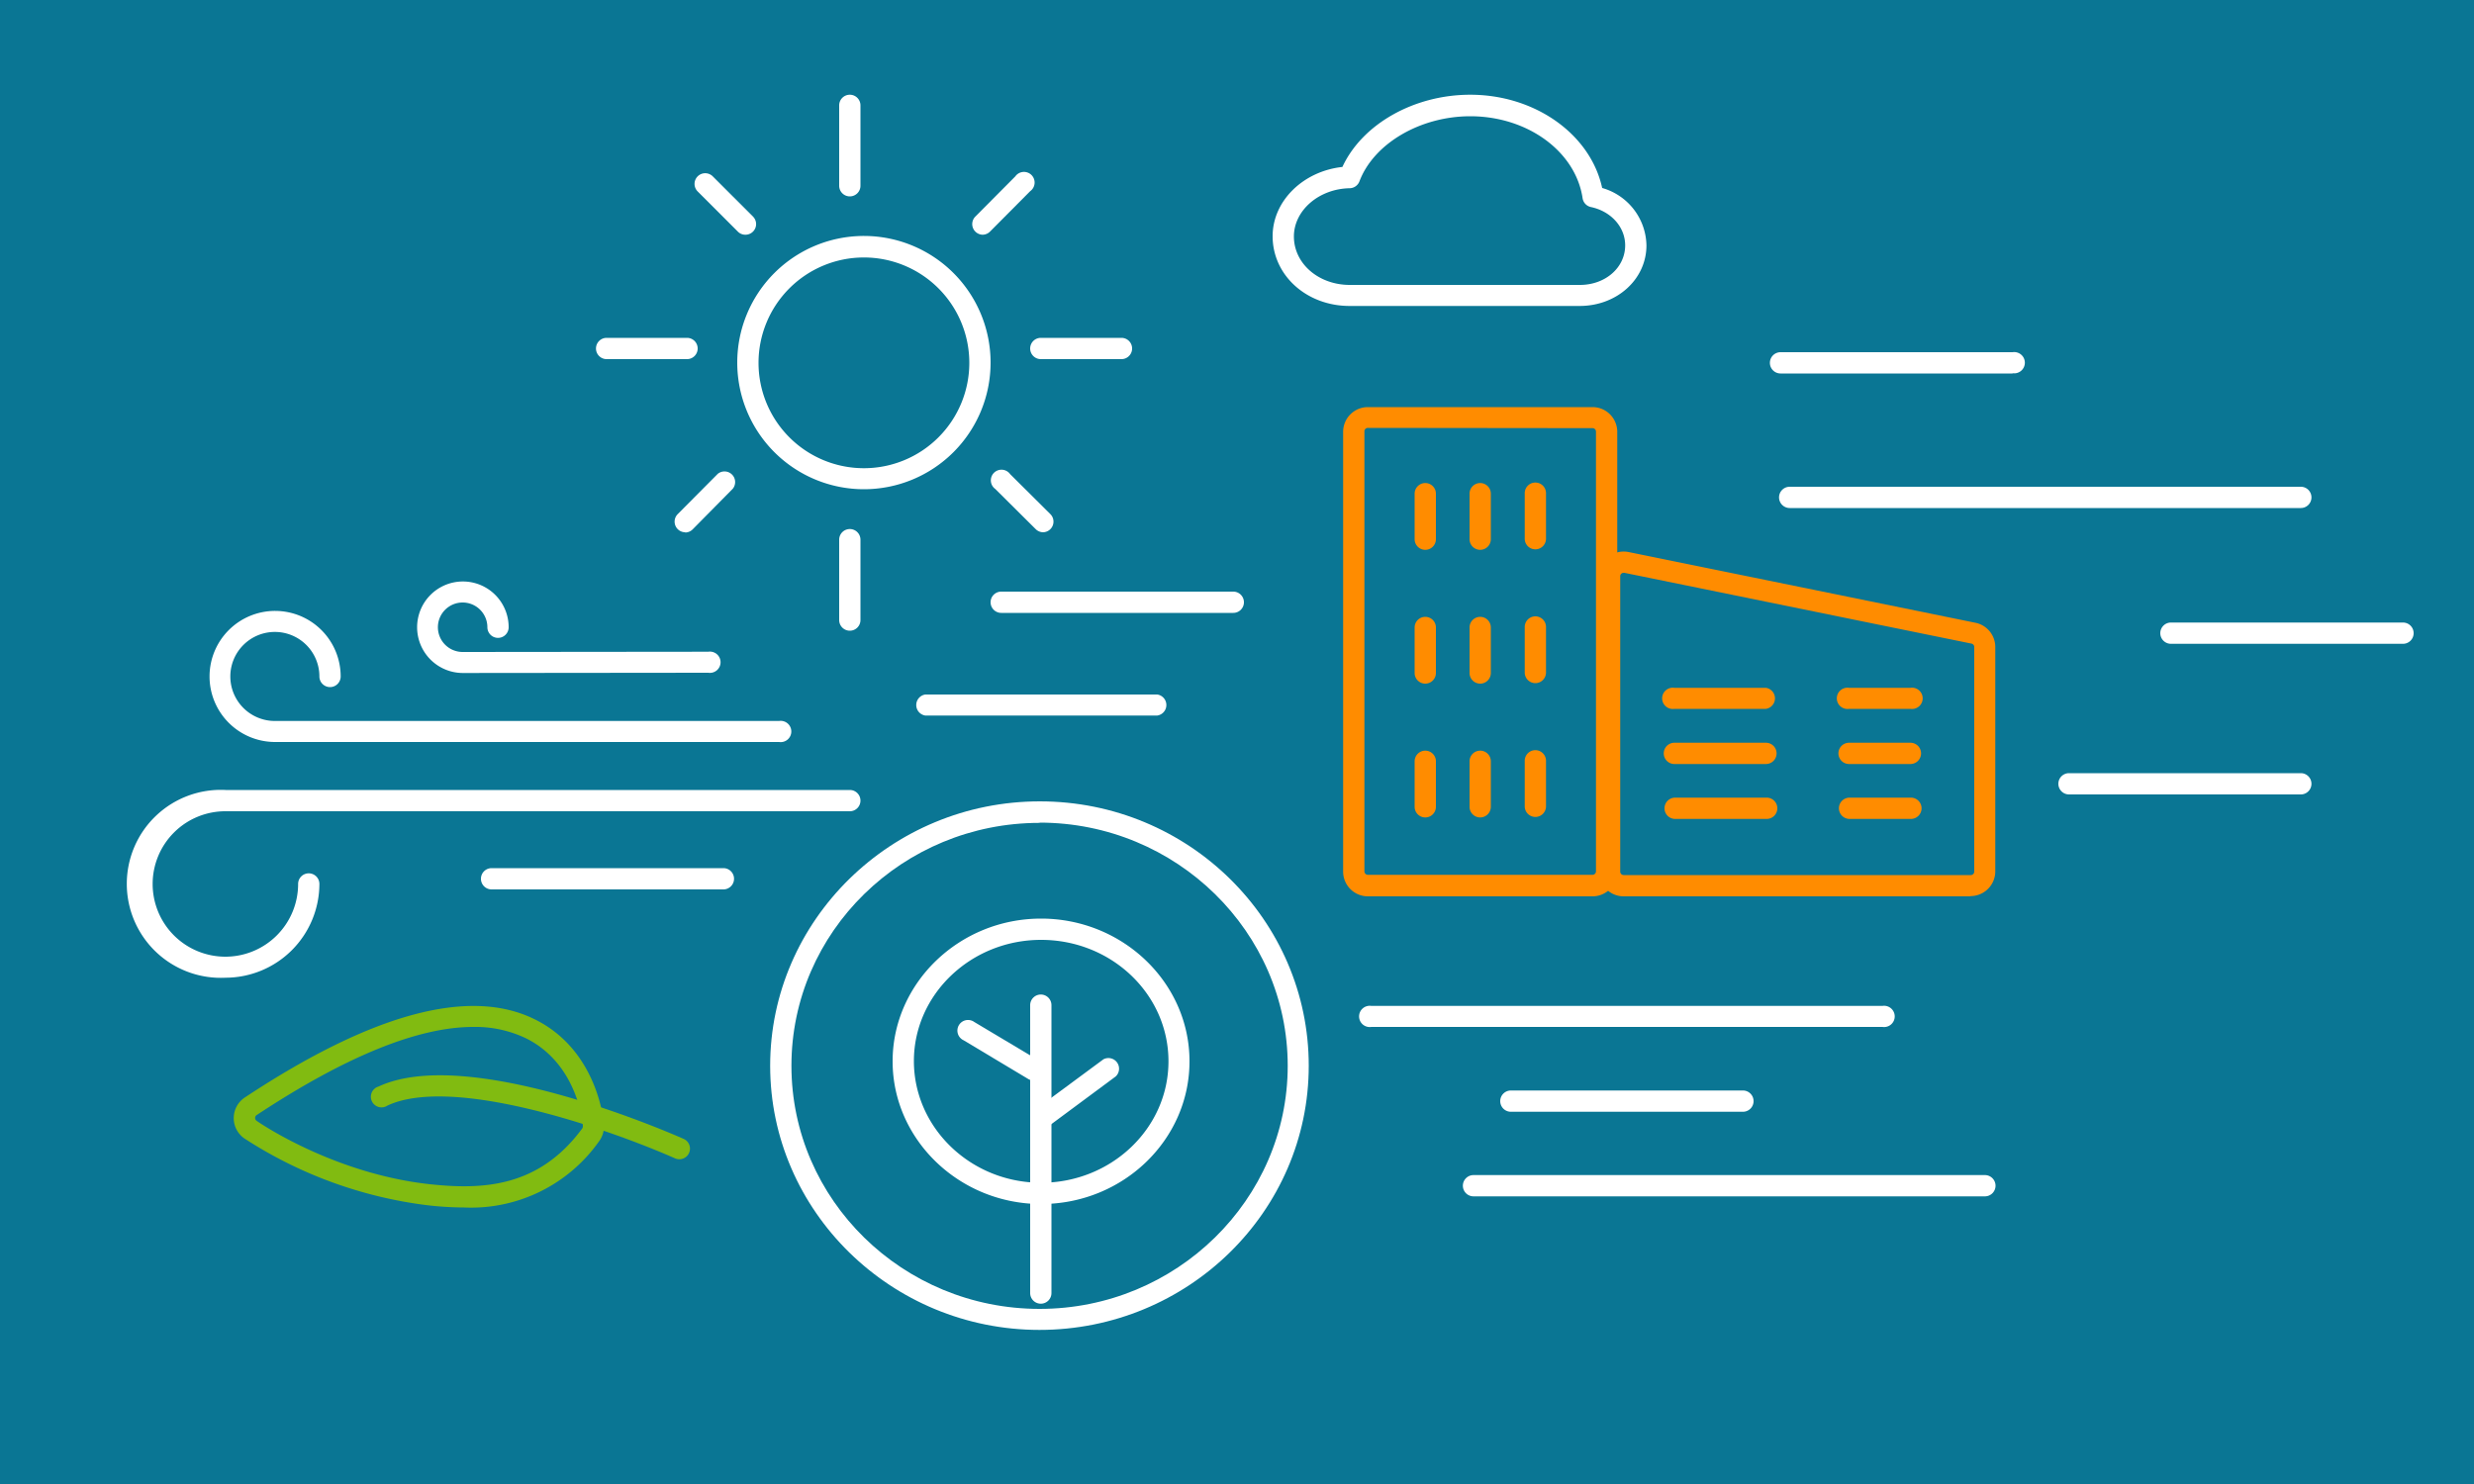 <?xml version="1.0" encoding="UTF-8"?> <svg xmlns="http://www.w3.org/2000/svg" id="Layer_1" data-name="Layer 1" viewBox="0 0 1000 600"><defs><style>.cls-2{fill:#fff}.cls-3{fill:#81bb11}.cls-4{fill:#ff8c00}</style></defs><path fill="#0a7694" d="M-19.9-32.3H1020v644.5H-19.9z"></path><path class="cls-2" d="M420.2 537.7c-60 0-108.9-48-108.9-106.8S360.2 324 420.3 324 529 372 529 430.9s-48.8 106.8-108.9 106.8zm0-205c-55.3 0-100.3 44-100.3 98.2s45 98.3 100.3 98.3 100.3-44.2 100.3-98.3-45-98.3-100.3-98.3z"></path><path class="cls-3" d="M274.7 468.7a4.3 4.3 0 01-1.7-.3c-28.8-12.7-90.3-33.6-116.4-21.4a4.3 4.3 0 11-3.6-7.7c35.6-16.6 114.6 17.3 123.4 21.2a4.3 4.3 0 01-1.7 8.2z"></path><path class="cls-3" d="M187.6 488.2a136.4 136.4 0 01-14.8-.9 175.1 175.1 0 01-74-27 10 10 0 01.2-16.6c51.4-34 90.8-44.6 117.1-31.6 25.5 12.5 28 41.4 28 42.7a10 10 0 01-2 6.7 63.3 63.3 0 01-54.5 26.7zm3.7-73c-22.3 0-51.6 11.9-87.5 35.6a1.4 1.4 0 000 2.4c1.2.9 31.3 21.4 70 25.6 21.6 2.3 44 1.2 61.5-22.5a1.5 1.5 0 00.3-1c0-1-2.1-25.3-23.2-35.6a47.4 47.4 0 00-21.1-4.5z"></path><path class="cls-2" d="M343.5 255a4.3 4.3 0 01-4.3-4.3v-32.5a4.3 4.3 0 018.6 0v32.5a4.3 4.3 0 01-4.3 4.3zm-66.6-39.8a4.3 4.3 0 01-3-7.3l16.2-16.3a4.3 4.3 0 016.1 6L280 214a4.3 4.3 0 01-3 1.3zm144.7 0a4.3 4.3 0 01-3-1.3l-16.3-16.2a4.3 4.3 0 116-6l16.3 16.2a4.3 4.3 0 01-3 7.3zm31.7-70h-32.6a4.3 4.3 0 010-8.6h32.6a4.3 4.3 0 010 8.6zm-175.6 0h-32.5a4.3 4.3 0 010-8.6h32.5a4.3 4.3 0 010 8.6zm119.5-50.3a4.3 4.3 0 01-3-7.3l16.2-16.3a4.3 4.3 0 116 6l-16.2 16.3a4.3 4.3 0 01-3 1.3zm-96 0a4.2 4.2 0 01-3-1.3L282 77.4a4.3 4.3 0 016.1-6.1l16.3 16.3a4.3 4.3 0 01-3 7.3zm42.3-15.5a4.3 4.3 0 01-4.3-4.3V42.6a4.3 4.3 0 118.6 0v32.5a4.3 4.3 0 01-4.3 4.3zM349.2 197.8a51.2 51.2 0 1151.2-51.1 51.2 51.2 0 01-51.2 51.1zm0-93.7a42.6 42.6 0 1042.6 42.6 42.6 42.6 0 00-42.6-42.6zM91.2 395.3a38 38 0 110-75.9h252.3a4.3 4.3 0 010 8.6H91.2a29.4 29.4 0 1029.3 29.4 4.3 4.3 0 118.6 0 38 38 0 01-38 37.9zM314.9 300H111.1a26.5 26.5 0 1126.6-26.5 4.3 4.3 0 01-8.6 0 18 18 0 10-18 18h203.8a4.3 4.3 0 110 8.5zm-127.8-27.9a18.5 18.5 0 1118.5-18.5 4.3 4.3 0 01-8.6 0 10 10 0 10-10 10l99.3-.1a4.3 4.3 0 110 8.5zM420.8 486.8c-33 0-60-26-60-57.7s27-57.7 60-57.7 60 25.9 60 57.7-26.9 57.7-60 57.7zm0-106.8c-28.3 0-51.4 22-51.4 49s23 49.2 51.4 49.2 51.5-22 51.5-49.1-23-49.1-51.5-49.1z"></path><path class="cls-2" d="M420.7 527.1a4.3 4.3 0 01-4.3-4.3V406.4a4.3 4.3 0 018.6 0v116.4a4.3 4.3 0 01-4.3 4.3z"></path><path class="cls-2" d="M418 436.9a4.4 4.4 0 01-2.3-.6l-26.2-15.7a4.3 4.3 0 114.3-7.4l26.3 15.7a4.3 4.3 0 01-2.2 8zM422.2 455.5a4.3 4.3 0 01-2.6-7.7l26.4-19.5a4.3 4.3 0 015 6.9l-26.3 19.5a4.3 4.3 0 01-2.5.8zM760.9 415.2H554.3a4.3 4.3 0 110-8.5h206.6a4.3 4.3 0 110 8.5zM930 205.4H723.4a4.3 4.3 0 010-8.6H930a4.3 4.3 0 110 8.6zM802.3 483.7H595.6a4.3 4.3 0 010-8.6h206.7a4.3 4.3 0 010 8.6zM971.3 260.3h-93.8a4.3 4.3 0 110-8.6h93.8a4.3 4.3 0 110 8.6zM813.5 151h-93.8a4.3 4.3 0 110-8.6h93.8a4.3 4.3 0 110 8.5zM498.5 247.8h-93.8a4.3 4.3 0 010-8.6h93.8a4.3 4.3 0 110 8.6zM930 321.2h-93.7a4.3 4.3 0 110-8.6H930a4.3 4.3 0 110 8.6zM292.4 359.6h-93.7a4.3 4.3 0 010-8.6h93.7a4.3 4.3 0 010 8.6zM467.7 289.3H374a4.3 4.3 0 010-8.5h93.8a4.3 4.3 0 010 8.5zM704.5 449.5h-93.8a4.3 4.3 0 010-8.6h93.8a4.3 4.3 0 110 8.6zM638.5 123.7h-93c-17.4 0-31.1-12.4-31.1-28.2 0-14.3 12.4-26.3 28.2-28 8-17.3 28.9-29.2 51.7-29.2 26.2 0 48.6 16 53.3 37.7a24.6 24.6 0 0117.9 23.2c0 13.7-11.9 24.5-27 24.5zM594.3 47c-20.2 0-39 11-44.8 26.3a4.3 4.3 0 01-3.9 2.8c-12.5.2-22.6 9-22.6 19.5 0 11 10 19.6 22.6 19.6h93c10.3 0 18.3-7 18.3-16 0-7.4-5.7-13.8-13.9-15.5a4.3 4.3 0 01-3.3-3.5c-2.8-19-22.3-33.2-45.4-33.2z"></path><path class="cls-4" d="M643.7 362.4h-90.8a10 10 0 01-10-10V174.6a10 10 0 0110-10h90.8a10 10 0 0110 10v177.8a10 10 0 01-10 10zM552.9 173a1.4 1.4 0 00-1.4 1.5v177.8a1.4 1.4 0 001.4 1.4h90.8a1.4 1.4 0 001.4-1.4V174.6a1.4 1.4 0 00-1.4-1.5z"></path><path class="cls-4" d="M598.3 222.3a4.3 4.3 0 01-4.3-4.3v-18.4a4.3 4.3 0 018.6 0V218a4.3 4.3 0 01-4.3 4.3zM620.6 222.1a4.3 4.3 0 01-4.3-4.3v-18.4a4.3 4.3 0 018.6 0v18.4a4.3 4.3 0 01-4.3 4.3zM576 222.3a4.3 4.3 0 01-4.2-4.3v-18.4a4.3 4.3 0 018.6 0V218a4.3 4.3 0 01-4.3 4.3zM598.3 276.4a4.3 4.3 0 01-4.3-4.3v-18.4a4.3 4.3 0 118.6 0v18.4a4.3 4.3 0 01-4.3 4.3zM620.6 276.2a4.3 4.3 0 01-4.3-4.3v-18.4a4.3 4.3 0 018.6 0v18.4a4.3 4.3 0 01-4.3 4.3zM576 276.4a4.3 4.3 0 01-4.2-4.3v-18.4a4.3 4.3 0 118.6 0v18.4a4.3 4.3 0 01-4.3 4.3zM598.3 330.5a4.3 4.3 0 01-4.3-4.3v-18.4a4.3 4.3 0 118.6 0v18.4a4.3 4.3 0 01-4.3 4.3zM620.6 330.3a4.3 4.3 0 01-4.3-4.3v-18.4a4.3 4.3 0 018.6 0V326a4.3 4.3 0 01-4.3 4.3zM576 330.5a4.3 4.3 0 01-4.2-4.3v-18.4a4.3 4.3 0 118.6 0v18.4a4.3 4.3 0 01-4.3 4.3zM796.5 362.4H656.3a10 10 0 01-10-10V233a10 10 0 0112-9.8l140.2 28.6a10 10 0 018 9.8v90.7a10 10 0 01-10 10zM656.3 231.6a1.4 1.4 0 00-.9.3 1.4 1.4 0 00-.5 1.1v119.4a1.4 1.4 0 001.4 1.4h140.2a1.4 1.4 0 001.5-1.4v-90.8a1.4 1.4 0 00-1.2-1.4l-140.2-28.6a1.3 1.3 0 00-.3 0z"></path><path class="cls-4" d="M772.2 308.9h-24.8a4.3 4.3 0 110-8.6h24.8a4.3 4.3 0 110 8.6zM772.4 331.1h-24.8a4.3 4.3 0 010-8.6h24.8a4.3 4.3 0 110 8.6zM772.2 286.6h-24.8a4.3 4.3 0 110-8.5h24.8a4.3 4.3 0 110 8.5zM713.8 308.9h-37a4.3 4.3 0 110-8.6h37a4.3 4.3 0 010 8.6zM714.1 331.1h-37a4.3 4.3 0 110-8.6h37a4.3 4.3 0 010 8.6zM713.8 286.6h-37a4.3 4.3 0 110-8.5h37a4.3 4.3 0 010 8.5z"></path></svg> 